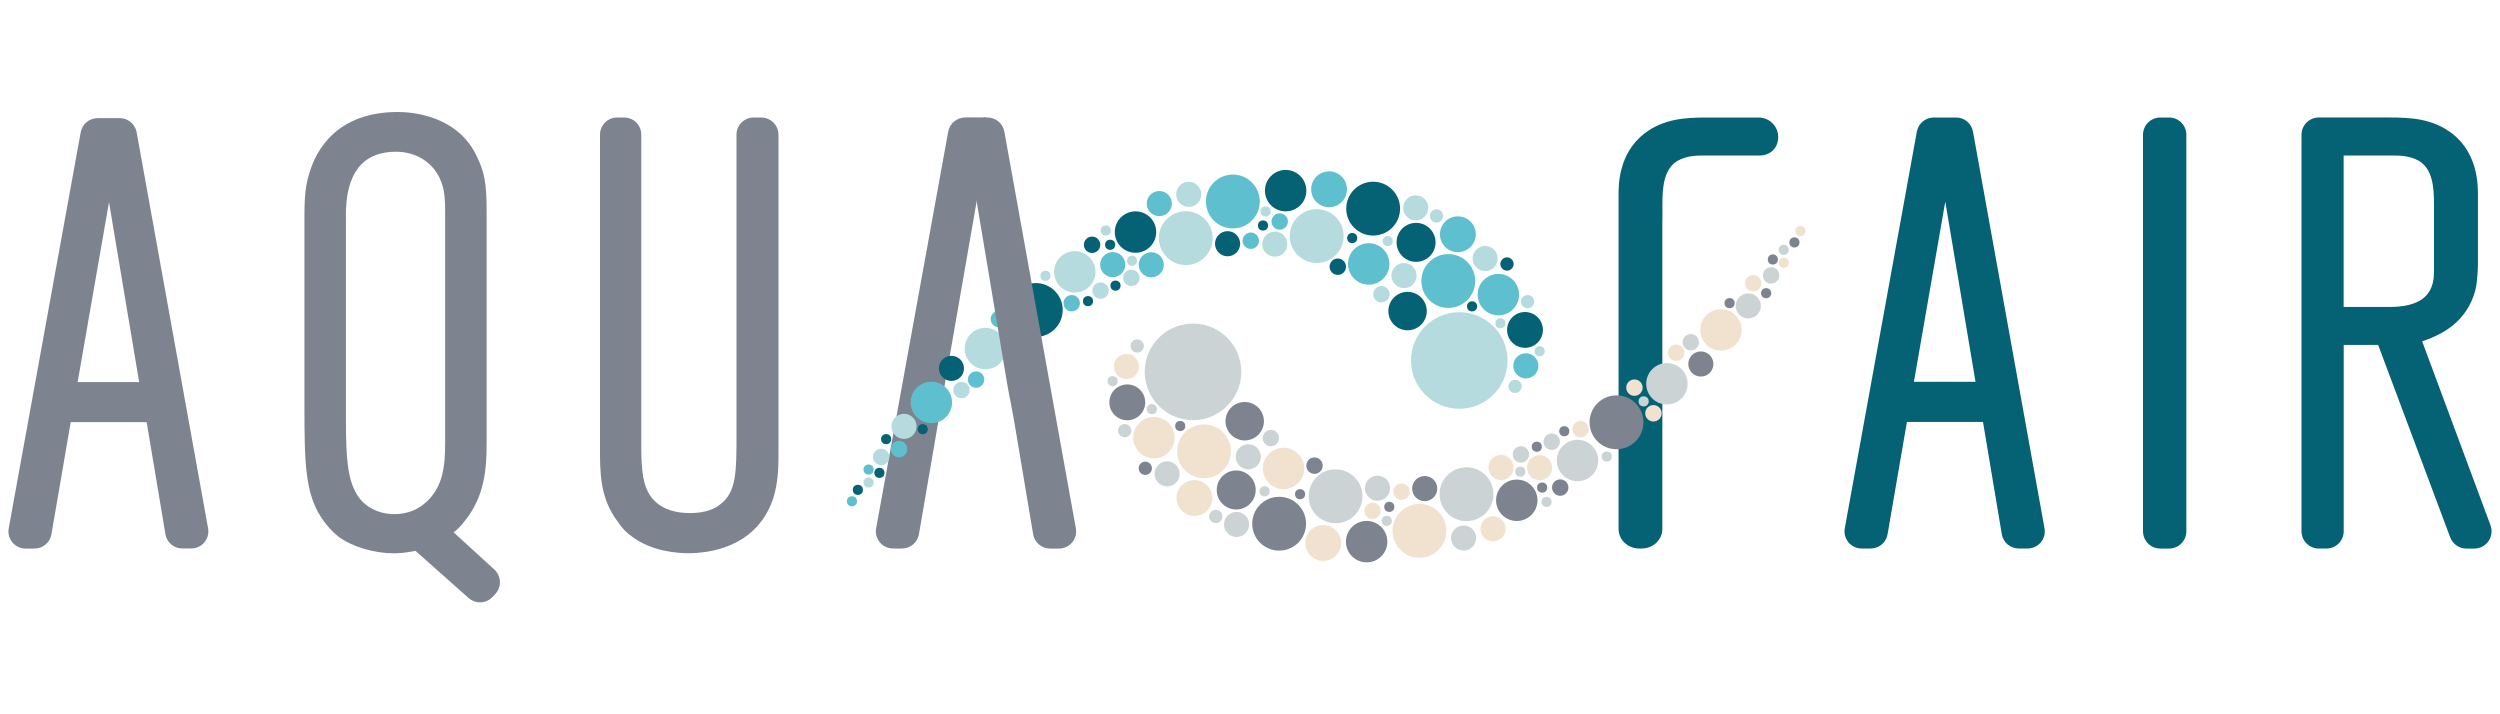 <svg xmlns="http://www.w3.org/2000/svg" xmlns:xlink="http://www.w3.org/1999/xlink" id="Ebene_1" x="0px" y="0px" viewBox="0 0 350 100" style="enable-background:new 0 0 350 100;" xml:space="preserve">
<style type="text/css">
	.st0{fill:#056275;}
	.st1{fill:#5EC0CF;}
	.st2{fill:#B6DBDF;}
	.st3{fill:#7E8390;}
	.st4{fill:#F1E2D0;}
	.st5{fill:#CBD3D5;}
</style>
<g>
	<path class="st0" d="M276.22,18.43c-0.21-1.15-1.2-1.98-2.37-1.98h-3.12c-1.16,0-2.16,0.83-2.37,1.97l-10.09,55.54   c-0.13,0.7,0.06,1.42,0.52,1.97c0.46,0.55,1.13,0.86,1.85,0.86h1.25c1.18,0,2.17-0.84,2.37-2l2.71-15.72h10.65l2.63,15.71   c0.19,1.16,1.19,2.01,2.37,2.01h1.24c0.71,0,1.39-0.31,1.85-0.86c0.46-0.55,0.65-1.27,0.52-1.97L276.22,18.43z M276.57,53.45h-8.62   l4.39-25.23L276.57,53.45z"></path>
	<path class="st0" d="M303.67,16.45h-1.23c-1.33,0-2.42,1.08-2.42,2.42v55.51c0,1.33,1.08,2.42,2.42,2.42h1.23   c1.33,0,2.42-1.08,2.42-2.42V18.87C306.09,17.53,305.01,16.45,303.67,16.45z"></path>
	<path class="st0" d="M348.67,73.54l-9.57-25.76c0.38-0.11,0.63-0.21,0.89-0.32l0.41-0.16c1.36-0.59,4.96-2.17,6.15-6.67   c0.34-1.37,0.36-3.53,0.36-3.95l0-9.27c0.01-1.45,0.03-5.87-3.59-8.7c-2.72-2.09-5.73-2.26-8.84-2.26h-9.85   c-1.33,0-2.42,1.08-2.42,2.42v55.51c0,1.33,1.08,2.42,2.42,2.42h1.07c1.33,0,2.42-1.08,2.42-2.42V48.29h4.82l10.09,26.94   c0.35,0.94,1.26,1.57,2.26,1.57h1.12c0.79,0,1.53-0.39,1.98-1.04C348.84,75.11,348.94,74.28,348.67,73.54z M340.76,37.75   c0,1.22,0.01,3.77-2.95,4.77c-0.58,0.2-1.59,0.45-3.17,0.45h-6.53v-21.2h6.7c1.33,0,2.53,0.05,3.77,0.71   c2.01,1.14,2.18,3.78,2.18,6.16V37.75z"></path>
	<path class="st3" d="M19.13,18.52c-0.21-1.14-1.2-1.98-2.36-1.98h-3.11c-1.16,0-2.15,0.83-2.36,1.97L1.22,73.97   c-0.13,0.7,0.06,1.42,0.52,1.97s1.13,0.86,1.84,0.86h1.24C6,76.8,7,75.96,7.2,74.8l2.7-15.7h10.63l2.63,15.69   c0.19,1.16,1.19,2,2.37,2h1.24c0.71,0,1.39-0.31,1.84-0.86c0.46-0.55,0.65-1.26,0.52-1.97L19.13,18.52z M19.48,53.49h-8.61   l4.39-25.19L19.48,53.49z"></path>
	<path class="st3" d="M63.51,74.53c0.72-0.58,1.05-0.94,1.52-1.55c2.86-3.51,3.1-7.4,3.1-11.09V29.51c0-4.08-0.39-5.55-1.32-7.5   c-2.67-5.88-9.18-6.33-11.1-6.33c-8.58,0-11.44,5.34-12.39,8.52c-0.52,1.73-0.7,2.94-0.7,6.31v26.41c0,7.88,0.11,12.15,2.38,15.56   c0.62,0.97,1.53,1.98,2.38,2.65c1.92,1.42,4.96,2.33,7.75,2.33c0.78,0,1.54-0.06,3.04-0.34l7.43,6.6c0.46,0.41,1.04,0.61,1.61,0.61   c0.64,0,1.28-0.26,1.76-0.77l0.37-0.4c0.44-0.47,0.68-1.09,0.65-1.74c-0.03-0.65-0.3-1.25-0.79-1.69L63.51,74.53z M50.6,22.99   c1.15-1.16,2.78-1.75,4.86-1.75c2.94,0,5.42,1.68,6.34,4.29c0.46,1.22,0.52,2.66,0.52,3.9v32.54c0,3.2-0.24,6.51-3.12,8.71   c-1.1,0.85-2.48,1.3-3.99,1.3c-2.25,0-4.26-1.06-5.26-2.79c-1.29-2.13-1.52-5.07-1.52-10.45l0-28.12   C48.41,29.29,48.35,25.28,50.6,22.99z"></path>
	<path class="st3" d="M106.57,16.45h-1.06c-1.33,0-2.4,1.08-2.4,2.4v41.81c0,5.48,0,8.23-2.3,9.97c-0.68,0.55-1.95,1.2-4.2,1.2   c-3.31,0-4.91-1.38-5.65-2.54c-0.87-1.38-1.18-3.17-1.18-6.85V18.85c0-1.33-1.08-2.4-2.4-2.4h-0.98c-1.33,0-2.4,1.08-2.4,2.4v42.93   l0,0.67c-0.01,3.73-0.02,7.25,2.46,10.55c0.62,0.94,1.29,1.63,2.02,2.12c2.77,2.1,6.44,2.33,7.89,2.33c2.72,0,9.3-0.71,11.74-7.28   c0.6-1.65,0.88-3.61,0.88-6.16V18.85C108.98,17.53,107.9,16.45,106.57,16.45z"></path>
	<path class="st3" d="M135.12,16.45c-1.16,0-2.16,0.83-2.37,1.97l-10.09,55.54c-0.13,0.7,0.06,1.42,0.52,1.97   c0.46,0.55,1.13,0.86,1.85,0.86h1.25c1.17,0,2.17-0.84,2.37-2l2.77-16.1l5.51-31.64c0.08-0.53,1.6-10.08,1.6-10.08l-0.5-0.53   H135.12z"></path>
	<path class="st0" d="M246.21,16.45h-5.2h-0.2h-1.78c-3.1,0-6.12,0.17-8.84,2.26c-3.62,2.83-3.6,7.25-3.59,8.7l0,3.34h0v43.3   c0,1.52,1.29,2.74,2.89,2.74h0.35c1.6,0,2.89-1.23,2.89-2.74v-43.3h0.01v-2.11c0-2.38,0.17-5.02,2.18-6.16   c1.24-0.66,2.44-0.71,3.77-0.71h2.32v0h5.34c1.51,0,2.6-1.06,2.6-2.58S247.72,16.45,246.21,16.45z"></path>
	<g>
		<circle class="st0" cx="213.5" cy="46.19" r="2.51"></circle>
		<circle class="st0" cx="197.06" cy="43.55" r="2.69"></circle>
		<circle class="st0" cx="198.25" cy="33.93" r="2.73"></circle>
		<circle class="st1" cx="204.1" cy="32.8" r="2.51"></circle>
		<circle class="st1" cx="186.07" cy="26.5" r="2.51"></circle>
		<circle class="st1" cx="213.62" cy="51.22" r="1.76"></circle>
		<circle class="st2" cx="207.92" cy="36.19" r="1.76"></circle>
		<circle class="st2" cx="196.56" cy="38.58" r="1.76"></circle>
		<circle class="st0" cx="171.86" cy="34.12" r="1.76"></circle>
		<circle class="st2" cx="178.47" cy="34.18" r="1.76"></circle>
		<circle class="st2" cx="166.42" cy="27.21" r="1.76"></circle>
		<circle class="st1" cx="161.18" cy="37.07" r="1.76"></circle>
		<circle class="st1" cx="162.3" cy="28.5" r="1.76"></circle>
		<circle class="st0" cx="133.2" cy="51.57" r="1.76"></circle>
		<circle class="st1" cx="155.78" cy="37.05" r="1.76"></circle>
		<circle class="st2" cx="126.56" cy="59.69" r="1.76"></circle>
		<circle class="st2" cx="198.2" cy="29.1" r="1.76"></circle>
		<circle class="st2" cx="201.11" cy="30.23" r="0.93"></circle>
		<circle class="st0" cx="210.98" cy="36.96" r="0.93"></circle>
		<circle class="st2" cx="213.86" cy="42.23" r="0.93"></circle>
		<circle class="st2" cx="212.11" cy="54.09" r="0.93"></circle>
		<circle class="st2" cx="193.4" cy="41.19" r="1.15"></circle>
		<circle class="st0" cx="187.29" cy="37.34" r="1.15"></circle>
		<circle class="st1" cx="179.16" cy="31.01" r="1.15"></circle>
		<circle class="st0" cx="152.89" cy="34.27" r="1.15"></circle>
		<circle class="st1" cx="136.65" cy="53.14" r="1.15"></circle>
		<circle class="st2" cx="154.08" cy="40.69" r="1.15"></circle>
		<circle class="st2" cx="134.61" cy="54.61" r="1.15"></circle>
		<circle class="st2" cx="123.36" cy="63.97" r="1.15"></circle>
		<circle class="st0" cx="124.06" cy="61.48" r="0.71"></circle>
		<circle class="st0" cx="129.18" cy="60.09" r="0.71"></circle>
		<circle class="st0" cx="123.12" cy="66.2" r="0.71"></circle>
		<circle class="st2" cx="121.6" cy="67.55" r="0.71"></circle>
		<circle class="st0" cx="120.1" cy="68.58" r="0.71"></circle>
		<circle class="st1" cx="119.27" cy="70.18" r="0.71"></circle>
		<circle class="st2" cx="141.21" cy="46.34" r="0.71"></circle>
		<circle class="st0" cx="176.82" cy="31.57" r="0.71"></circle>
		<circle class="st2" cx="177.18" cy="29.6" r="0.71"></circle>
		<circle class="st0" cx="155.42" cy="34.27" r="0.71"></circle>
		<circle class="st0" cx="152.32" cy="42.16" r="0.71"></circle>
		<circle class="st2" cx="158.48" cy="36.5" r="0.71"></circle>
		<circle class="st0" cx="189.31" cy="33.33" r="0.71"></circle>
		<circle class="st2" cx="194.28" cy="33.75" r="0.71"></circle>
		<circle class="st0" cx="206.09" cy="42.89" r="0.71"></circle>
		<circle class="st2" cx="210.06" cy="45.25" r="0.71"></circle>
		<circle class="st2" cx="215.55" cy="49.17" r="0.71"></circle>
		<circle class="st0" cx="156.17" cy="39.99" r="0.71"></circle>
		<circle class="st2" cx="154.81" cy="32.27" r="0.71"></circle>
		<circle class="st2" cx="146.37" cy="38.61" r="0.71"></circle>
		<circle class="st1" cx="121.6" cy="65.74" r="0.71"></circle>
		<circle class="st1" cx="125.87" cy="62.87" r="1.15"></circle>
		<circle class="st1" cx="142.5" cy="48.25" r="1.15"></circle>
		<circle class="st1" cx="139.84" cy="44.67" r="1.15"></circle>
		<circle class="st1" cx="150.04" cy="42.45" r="1.15"></circle>
		<circle class="st2" cx="158.39" cy="38.9" r="1.15"></circle>
		<circle class="st1" cx="175.11" cy="33.7" r="1.15"></circle>
		<circle class="st1" cx="209.77" cy="41.25" r="2.9"></circle>
		<circle class="st0" cx="179.99" cy="26.69" r="2.9"></circle>
		<circle class="st2" cx="137.95" cy="48.8" r="2.9"></circle>
		<circle class="st2" cx="150.47" cy="38.06" r="2.9"></circle>
		<circle class="st1" cx="130.39" cy="56.34" r="2.9"></circle>
		<circle class="st1" cx="191.62" cy="36.95" r="2.9"></circle>
		<circle class="st0" cx="158.97" cy="32.49" r="2.9"></circle>
		<circle class="st1" cx="202.76" cy="39.34" r="3.77"></circle>
		<circle class="st2" cx="166.01" cy="33.34" r="3.77"></circle>
		<circle class="st2" cx="184.34" cy="33.05" r="3.77"></circle>
		<circle class="st0" cx="192.24" cy="29.21" r="3.77"></circle>
		<circle class="st1" cx="172.6" cy="28.21" r="3.77"></circle>
		<circle class="st0" cx="145.01" cy="43.4" r="3.77"></circle>
		<circle class="st2" cx="204.3" cy="50.47" r="6.76"></circle>
	</g>
	<circle class="st3" cx="215.9" cy="68.26" r="0.71"></circle>
	<circle class="st3" cx="219" cy="60.37" r="0.71"></circle>
	<circle class="st3" cx="157.82" cy="56.33" r="2.51"></circle>
	<circle class="st3" cx="174.26" cy="58.97" r="2.69"></circle>
	<circle class="st3" cx="173.07" cy="68.6" r="2.73"></circle>
	<circle class="st4" cx="167.22" cy="69.72" r="2.51"></circle>
	<circle class="st4" cx="185.25" cy="76.02" r="2.51"></circle>
	<circle class="st4" cx="157.7" cy="51.31" r="1.76"></circle>
	<circle class="st5" cx="163.4" cy="66.34" r="1.76"></circle>
	<circle class="st5" cx="174.76" cy="63.95" r="1.76"></circle>
	<circle class="st3" cx="199.46" cy="68.4" r="1.76"></circle>
	<circle class="st5" cx="192.85" cy="68.35" r="1.76"></circle>
	<circle class="st5" cx="204.9" cy="75.32" r="1.76"></circle>
	<circle class="st4" cx="210.14" cy="65.45" r="1.76"></circle>
	<circle class="st4" cx="209.02" cy="74.03" r="1.76"></circle>
	<circle class="st3" cx="238.12" cy="50.96" r="1.76"></circle>
	<circle class="st4" cx="215.54" cy="65.48" r="1.76"></circle>
	<circle class="st5" cx="244.76" cy="42.83" r="1.76"></circle>
	<circle class="st5" cx="173.12" cy="73.42" r="1.76"></circle>
	<circle class="st5" cx="170.21" cy="72.3" r="0.93"></circle>
	<circle class="st3" cx="160.34" cy="65.56" r="0.93"></circle>
	<circle class="st5" cx="157.46" cy="60.29" r="0.93"></circle>
	<circle class="st5" cx="159.21" cy="48.44" r="0.93"></circle>
	<circle class="st5" cx="177.92" cy="61.33" r="1.15"></circle>
	<circle class="st3" cx="184.03" cy="65.19" r="1.15"></circle>
	<circle class="st4" cx="192.16" cy="71.52" r="1.15"></circle>
	<circle class="st3" cx="218.43" cy="68.26" r="1.15"></circle>
	<circle class="st4" cx="234.67" cy="49.38" r="1.15"></circle>
	<circle class="st5" cx="217.24" cy="61.84" r="1.15"></circle>
	<circle class="st5" cx="236.71" cy="47.92" r="1.15"></circle>
	<circle class="st5" cx="247.96" cy="38.56" r="1.15"></circle>
	<circle class="st3" cx="247.26" cy="41.05" r="0.71"></circle>
	<circle class="st3" cx="242.14" cy="42.44" r="0.71"></circle>
	<circle class="st3" cx="248.2" cy="36.33" r="0.71"></circle>
	<circle class="st5" cx="249.72" cy="34.98" r="0.71"></circle>
	<circle class="st3" cx="251.22" cy="33.94" r="0.71"></circle>
	<circle class="st4" cx="252.05" cy="32.35" r="0.71"></circle>
	<circle class="st5" cx="230.11" cy="56.19" r="0.71"></circle>
	<circle class="st3" cx="194.5" cy="70.96" r="0.71"></circle>
	<circle class="st5" cx="194.14" cy="72.92" r="0.71"></circle>
	<circle class="st5" cx="212.84" cy="66.03" r="0.71"></circle>
	<circle class="st3" cx="182.01" cy="69.19" r="0.71"></circle>
	<circle class="st5" cx="177.04" cy="68.78" r="0.71"></circle>
	<circle class="st3" cx="165.23" cy="59.64" r="0.71"></circle>
	<circle class="st5" cx="161.26" cy="57.28" r="0.71"></circle>
	<circle class="st5" cx="155.77" cy="53.36" r="0.71"></circle>
	<circle class="st3" cx="215.15" cy="62.54" r="0.71"></circle>
	<circle class="st5" cx="216.51" cy="70.26" r="0.71"></circle>
	<circle class="st5" cx="224.95" cy="63.92" r="0.71"></circle>
	<circle class="st4" cx="249.72" cy="36.79" r="0.71"></circle>
	<circle class="st4" cx="245.45" cy="39.65" r="1.15"></circle>
	<circle class="st4" cx="228.82" cy="54.27" r="1.15"></circle>
	<circle class="st4" cx="231.48" cy="57.86" r="1.15"></circle>
	<circle class="st4" cx="221.28" cy="60.08" r="1.15"></circle>
	<circle class="st5" cx="212.93" cy="63.62" r="1.15"></circle>
	<circle class="st4" cx="196.22" cy="68.83" r="1.15"></circle>
	<circle class="st4" cx="161.55" cy="61.27" r="2.9"></circle>
	<circle class="st3" cx="191.33" cy="75.83" r="2.9"></circle>
	<circle class="st5" cx="233.37" cy="53.73" r="2.9"></circle>
	<circle class="st5" cx="220.85" cy="64.47" r="2.9"></circle>
	<circle class="st4" cx="240.93" cy="46.19" r="2.9"></circle>
	<circle class="st4" cx="179.7" cy="65.58" r="2.9"></circle>
	<circle class="st3" cx="212.35" cy="70.04" r="2.9"></circle>
	<circle class="st4" cx="168.56" cy="63.19" r="3.77"></circle>
	<circle class="st5" cx="205.31" cy="69.19" r="3.77"></circle>
	<circle class="st5" cx="186.98" cy="69.48" r="3.77"></circle>
	<circle class="st3" cx="179.08" cy="73.32" r="3.77"></circle>
	<circle class="st4" cx="198.72" cy="74.32" r="3.77"></circle>
	<circle class="st3" cx="226.31" cy="59.12" r="3.77"></circle>
	<circle class="st5" cx="167.02" cy="52.06" r="6.76"></circle>
	<path class="st3" d="M150.62,73.97l-10.01-55.54c-0.21-1.15-1.2-1.98-2.37-1.98h-0.55l-0.07,0.37c-0.01,0.04-0.95,5.98-1.35,8.52   l-0.01,0.07l0.01,0.07c0.1,0.67,0.21,1.34,0.34,2L141.05,54l0.89,4.71l2.7,16.08c0.19,1.16,1.19,2.01,2.37,2.01h1.24   c0.71,0,1.39-0.31,1.85-0.86C150.56,75.39,150.75,74.67,150.62,73.97z"></path>
</g>
</svg>